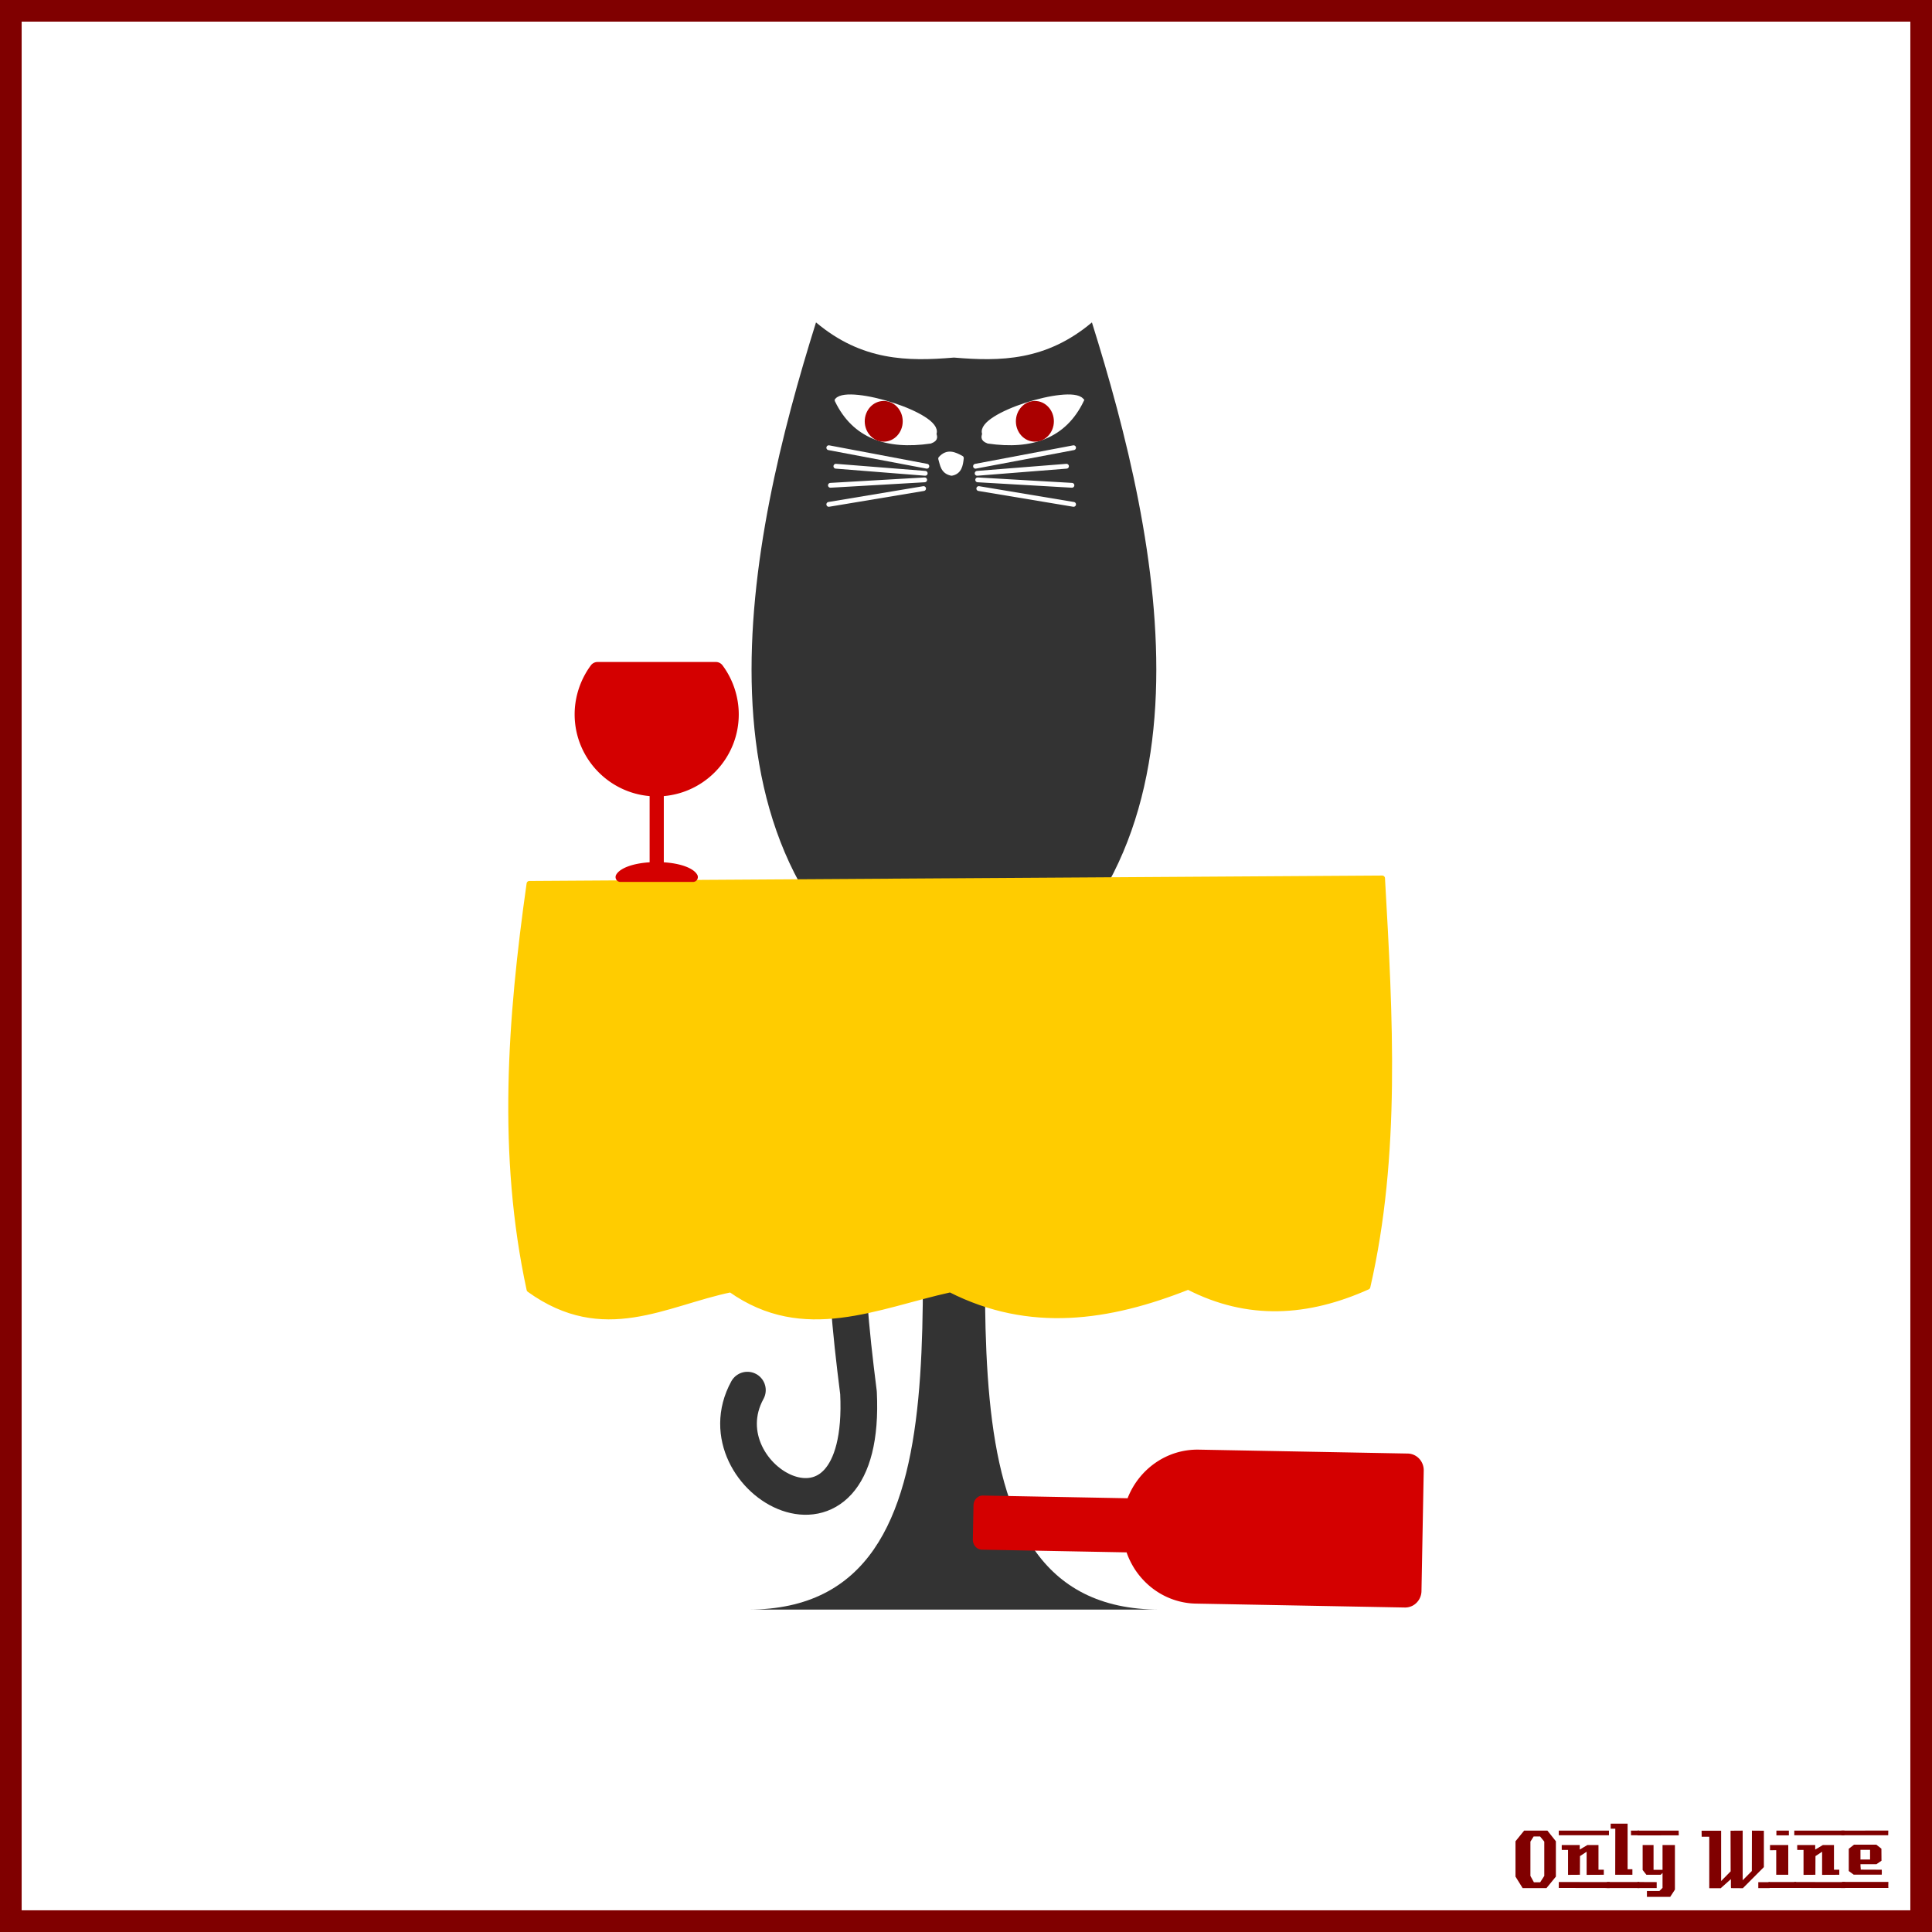 <?xml version="1.0"?>
<svg xmlns="http://www.w3.org/2000/svg" width="885.827" height="885.827" viewBox="0 0 885.827 885.827">
  <rect x="0" y="0" width="885.827" height="885.827" fill="#808080" stroke="none"/>
  <path style="marker:none" color="#000" fill="#fff" stroke="maroon" stroke-width="9.933" overflow="visible" d="M4.963 4.966h875.901V880.86H4.963z"/>
  <g fill="maroon" font-size="40" font-weight="400" letter-spacing="0" word-spacing="0" font-family="LambrettistA">
    <path d="M713.379 860.427l-4.32 5.28h-10.92l-3.28-5.28v-16.2l3.96-4.88h10.68l3.88 4.88v16.2m-5.32-.32v-15.72l-1.92-2.36h-2.96l-1.48 2.36v15.72l1.6 2.92h2.88l1.88-2.92M737.71 841.467h-23v-2.12h23v2.12m-2.36 18.12c-3.733 0-6.36.013-7.88.04v-10.6l-3.04 2-.04 8.56-5.44.04v-11.44h-2.88c-.026-1.52-.026-2.267 0-2.24h8.24v2.08l3.52-2.08h5.08v11.32h2.44v2.32m2.68 6.08l-23.32-.04v-2.72l23.32.04v2.72" style="text-align:start;line-height:125%;-inkscape-font-specification:LambrettistA"/>
    <path d="M751.538 841.467h-3.72v-1.2c-.027-.08-.04-.387-.04-.92h3.76v2.12m-3.08 18.12h-7.88l.04-21.12h-2.12v-2.32h7.76v20.92h2.2v2.52m3.2 6.08h-14.88v-2.76h14.84c0 .746.013 1.666.04 2.76" style="text-align:start;line-height:125%;-inkscape-font-specification:LambrettistA"/>
    <path d="M769.717 841.507l-18.92.04v-2.2h18.88c.026 1.333.04 2.053.04 2.16m-1.76 24.88l-2.16 3.32h-10.68v-2.68h5.72l1.44-1.44v-6.84l-.84.84h-6.56l-1.72-2.2v-11.44h5v11.36h4.12v-11.36h5.68v20.44m-8.36-.72h-8.8v-2.76l8.8.04v2.72M811.381 865.707h-5.2v-2.72h5.2v2.72m-2.64-9.64l-9.64 9.68c-2 0-3.8-.013-5.4-.04-.08 0-.107-1.374-.08-4.12l-4.76 4.24c0-.027-.013-.053-.04-.08h-5.12v-23.6h-3.48l-.04-2.76h8.96v23.08l4.36-4.44-.04-18.64c2.187 0 4.04-.013 5.56-.04v22.76l4.2-4.24.04-18.52c1.387.027 3.213.04 5.48.04v16.68" style="text-align:start;line-height:125%;-inkscape-font-specification:LambrettistA"/>
    <path d="M820.202 841.507h-5.72v-2.16h5.72v2.16m-.28 18.08h-5.52c-.026-2.16-.026-5.92 0-11.28l-2.84.04c-.026-1.574-.026-2.374 0-2.4h8.36v13.64m3.6 6.04h-12.64v-2.72h12.64v2.72" style="text-align:start;line-height:125%;-inkscape-font-specification:LambrettistA"/>
    <path d="M845.68 841.467h-23v-2.12h23v2.12m-2.36 18.12c-3.734 0-6.36.013-7.88.04v-10.6l-3.04 2-.04 8.56-5.44.04v-11.44h-2.88c-.027-1.52-.027-2.267 0-2.24h8.24v2.08l3.52-2.08h5.08v11.32h2.44v2.32m2.68 6.08l-23.32-.04v-2.72l23.32.04v2.72" style="text-align:start;line-height:125%;-inkscape-font-specification:LambrettistA"/>
    <path d="M865.787 839.307l-.04 2.16h-21.48v-2.12l21.52-.04m-3 20.24h-12.84l-2.28-1.68v-10.2l2.4-1.88h10.24l2.32 1.84.04 5.52-2.32 1.6h-7.32c0 .64.013 1.066.04 1.28.053.213.08.613.08 1.2l9.64.04c.053.906.053 1.666 0 2.28m3.04 6.08h-21.24v-2.76h21.24c-.054 1.493-.054 2.413 0 2.76m-8.4-13.04v-4.44h-4.4v4.44h4.4" style="text-align:start;line-height:125%;-inkscape-font-specification:LambrettistA"/>
  </g>
  <g>
    <path d="M374.142 147.823c-31.063 99.115-64.153 249.684 50.93 315.615-11.45 108.537 27.97 274.566-81.992 274.566h188.633c-109.962 0-70.596-166.029-82.044-274.566 115.082-65.93 82.045-216.5 50.982-315.615-21.036 17.706-42.087 17.908-63.123 16.135-.087-.007-.176.007-.263 0-21.036 1.773-42.087 1.571-63.123-16.135z" style="marker:none" color="#000" fill="#333" overflow="visible"/>
    <path d="M342.684 637.378c-22.381 40.873 54.997 84.82 50.944 1.243-3.71-29.373-6.558-57.019-3.728-73.31h0l-1.242 1.243v-1.242" style="marker:none" color="#000" fill="none" stroke="#333" stroke-width="16.819" stroke-linecap="round" stroke-linejoin="round" overflow="visible"/>
    <path d="M242.725 405.199l391.017-2.48c3.612 63.51 7.153 127.008-6.713 187.29-27.41 12.308-54.82 14.126-82.231 0-36.36 14.412-72.721 19.746-109.082 1.24-33.564 7.386-67.127 23.787-100.691 0-29.932 6.168-58.215 24.525-92.3 0-13.39-62.017-8.778-124.033 0-186.05z" style="marker:none" color="#000" fill="#fc0" stroke="#fc0" stroke-width="2.562" stroke-linecap="round" stroke-linejoin="round" overflow="visible"/>
    <g color="#000">
      <path d="M383.838 183.55c5.356-6.125 47.59 6.882 44.458 15.236-.026 1.166 1.342 2.331-1.748 3.497-19.91 2.894-34.783-2.323-42.71-18.733z" style="marker:none" fill="#fff" stroke="#fff" stroke-width="2.207" overflow="visible"/>
      <path d="M413.06 193.175c0 4.69-3.522 8.492-7.867 8.492-4.346 0-7.868-3.802-7.868-8.492 0-4.69 3.522-8.493 7.868-8.493 4.318 0 7.83 3.758 7.867 8.419" style="marker:none" fill="#a00" stroke="#a00" stroke-linecap="round" stroke-linejoin="round" overflow="visible" stroke-width="1.682"/>
      <g>
        <path style="marker:none" d="M495.85 183.55c-5.356-6.125-47.59 6.882-44.458 15.236.027 1.166-1.342 2.331 1.749 3.497 19.908 2.894 34.783-2.323 42.71-18.733z" fill="#fff" stroke="#fff" stroke-width="2.207" overflow="visible"/>
        <path style="marker:none" d="M466.628 193.175c0 4.69 3.522 8.492 7.868 8.492 4.345 0 7.867-3.802 7.867-8.492 0-4.69-3.522-8.493-7.867-8.493-4.319 0-7.83 3.758-7.868 8.419" fill="#a00" stroke="#a00" stroke-linecap="round" stroke-linejoin="round" overflow="visible" stroke-width="1.682"/>
      </g>
    </g>
    <g color="#000" stroke="#fff" stroke-width="1.312" stroke-linecap="round" stroke-linejoin="round">
      <path style="marker:none" d="M431.293 210.275c3.164-3.498 6.328-1.97 9.491-.25-.339 3.26-.887 6.351-4.495 6.994-4.014-.838-4.148-4.005-4.996-6.744z" fill="#fff" overflow="visible" stroke-width="2.207"/>
      <g fill="none">
        <path d="M447.278 213.772l44.958-8.492M448.028 217.02l40.961-3.248M448.277 220.016l43.21 2.498M448.777 224.013l43.46 7.243" style="marker:none" overflow="visible" stroke-width="2.207"/>
      </g>
      <g fill="none">
        <path style="marker:none" d="M424.961 213.772l-44.958-8.492M424.212 217.02l-40.962-3.248M423.962 220.016l-43.21 2.498M423.463 224.013l-43.46 7.243" overflow="visible" stroke-width="2.207"/>
      </g>
    </g>
    <path d="M446.06 705.855c-.048 2.539 1.808 4.626 4.14 4.67l7.66.143 22.6.422 3.522.066 32.562.609c.146.42.294.84.455 1.254l.012.025c.157.404.321.808.493 1.205.008.017.017.033.024.05.172.397.358.792.544 1.18.035.073.074.144.11.217.152.313.299.618.46.927.018.035.043.067.061.101.208.394.424.786.645 1.17.415.719.845 1.428 1.307 2.113l.098.14a35.32 35.32 0 001.57 2.118c.273.342.553.678.837 1.01 4.512 5.256 10.521 9.13 17.36 10.905a33.582 33.582 0 005.167.927 34 34 0 002.652.15l10.187.19 50.258.94 23.343.437 6.515.122 5.484.102a7.26 7.26 0 002.917-.55c.003 0 .008.003.011.001.222-.092.437-.19.648-.302.003-.002.01.002.012 0 .21-.113.412-.246.61-.379.004-.002.01.002.012 0 .2-.132.39-.278.575-.43.002-.001.01.003.011.001.19-.155.363-.32.538-.493a7.635 7.635 0 001.643-2.398c.002-.003-.001-.008 0-.011a7.739 7.739 0 00.467-1.426 7.654 7.654 0 00.18-1.544l.028-1.51 1.005-53.742c.079-4.238-3.207-7.734-7.34-7.812l-35.342-.66-50.258-.94-10.188-.19c-14.725-.276-27.492 9.019-32.65 22.288l-32.563-.61-3.521-.065-22.601-.422-7.66-.144c-2.332-.043-4.264 1.974-4.312 4.512l-.292 15.634zM273.978 303.524c-1.2 0-2.34.572-3.057 1.535a36.971 36.971 0 00-2.465 3.774c-.002.003.002.01 0 .012-3.228 5.661-4.982 12.149-4.982 18.68 0 10.373 4.22 19.78 11.032 26.593.215.215.434.431.655.641 6.018 5.739 13.932 9.498 22.693 10.252v30.354c-7.626.483-13.597 2.64-15.322 5.686-.39.688-.386 1.53.012 2.214a2.213 2.213 0 001.912 1.107h33.285c.79 0 1.527-.424 1.924-1.107a2.218 2.218 0 00.012-2.214c-1.724-3.045-7.695-5.203-15.321-5.686v-30.354a38.002 38.002 0 001.534-.163c.055-.007.11-.018.164-.025.046-.007.092-.007.138-.012.043-.005.084-.02.126-.025 18.286-2.548 32.404-18.271 32.404-37.248 0-8.043-2.644-16.031-7.447-22.48a3.8 3.8 0 00-3.044-1.534H273.977z" fill="#d40000"/>
  </g>
</svg>
